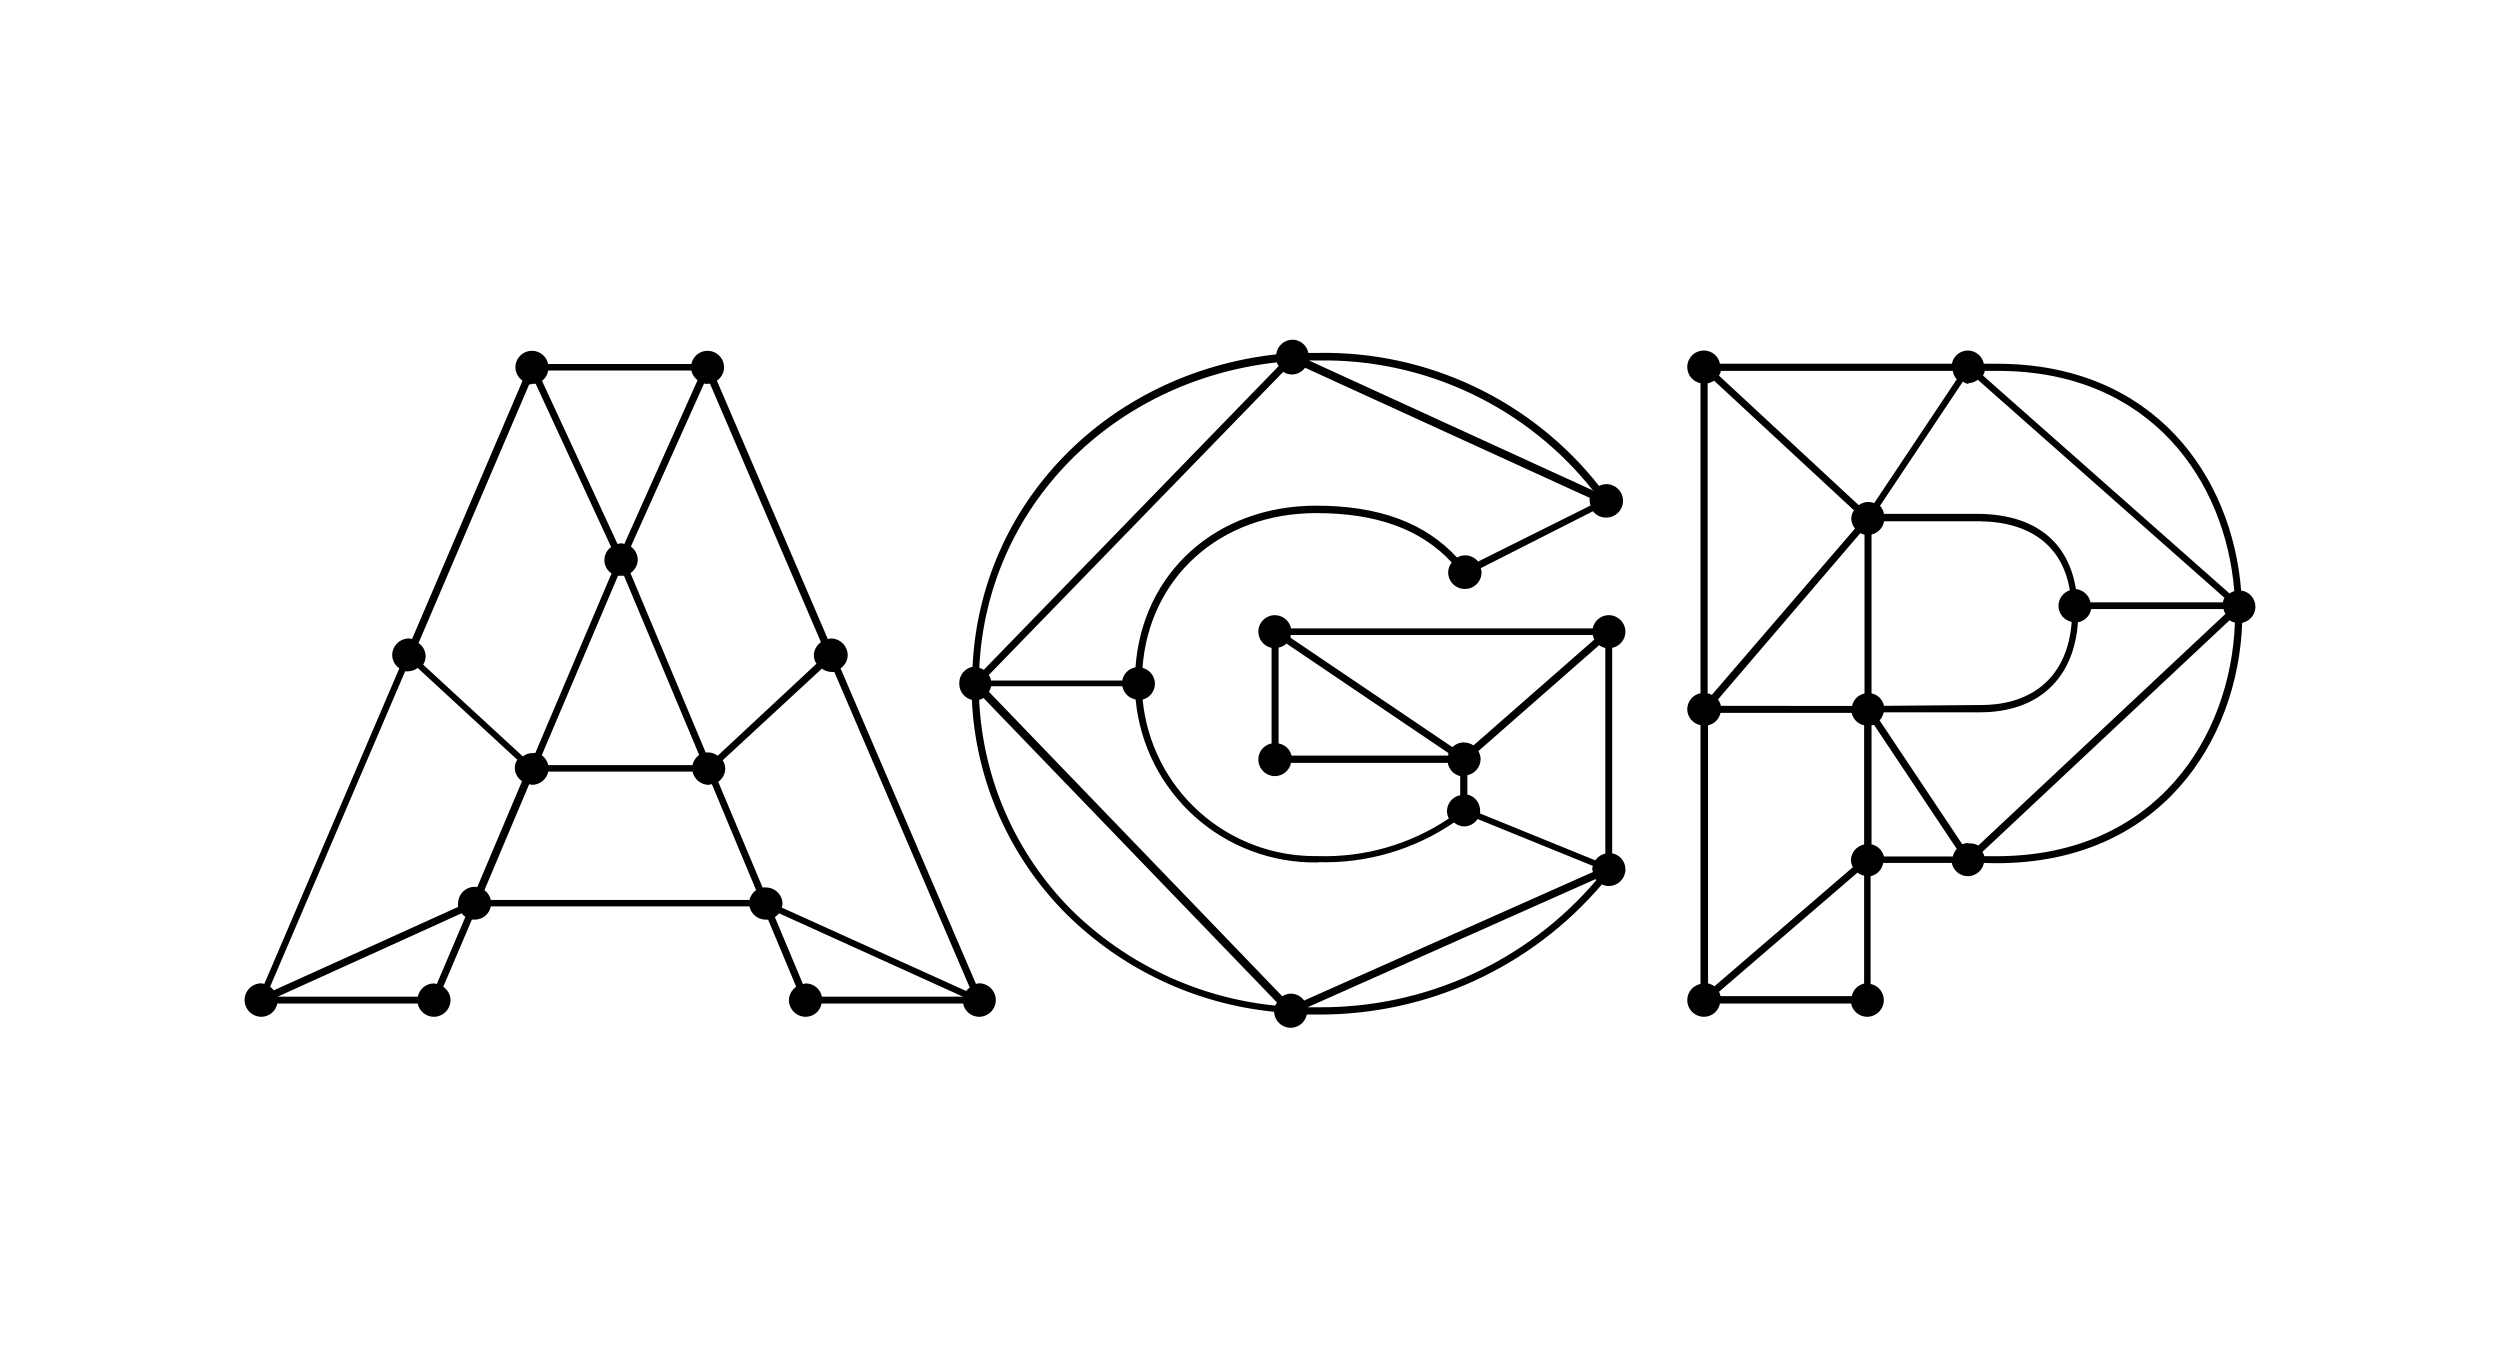<svg width="184" height="100" viewBox="0 0 184 100" fill="none" xmlns="http://www.w3.org/2000/svg">
<rect width="184" height="100" fill="white"/>
<path fill-rule="evenodd" clip-rule="evenodd" d="M71.529 51.511C71.804 57.44 74.277 63.053 78.466 67.257C82.588 71.348 87.994 73.894 93.773 74.467C93.785 74.782 93.919 75.08 94.146 75.3C94.373 75.519 94.675 75.643 94.991 75.645C95.271 75.646 95.543 75.549 95.76 75.372C95.977 75.194 96.125 74.946 96.18 74.671H97.056C101.017 74.683 104.933 73.833 108.532 72.179C112.131 70.525 115.327 68.107 117.897 65.094C118.055 65.172 118.228 65.212 118.404 65.21C118.73 65.21 119.042 65.081 119.272 64.851C119.502 64.621 119.632 64.308 119.632 63.983C119.632 63.704 119.535 63.433 119.357 63.218C119.179 63.002 118.932 62.856 118.657 62.804V47.682C118.93 47.627 119.175 47.479 119.353 47.265C119.53 47.05 119.628 46.782 119.632 46.503C119.632 46.178 119.502 45.865 119.272 45.635C119.042 45.405 118.73 45.276 118.404 45.276C118.125 45.275 117.854 45.373 117.639 45.55C117.424 45.728 117.277 45.976 117.225 46.25H95.02C94.965 45.977 94.817 45.732 94.603 45.555C94.388 45.377 94.12 45.279 93.841 45.276C93.68 45.274 93.519 45.305 93.37 45.367C93.22 45.428 93.085 45.518 92.97 45.632C92.856 45.747 92.766 45.883 92.704 46.032C92.643 46.182 92.612 46.342 92.614 46.503C92.617 46.782 92.715 47.05 92.893 47.265C93.07 47.479 93.315 47.627 93.588 47.682V54.717C93.314 54.769 93.066 54.916 92.888 55.131C92.71 55.346 92.613 55.617 92.614 55.896C92.614 56.221 92.743 56.534 92.973 56.764C93.203 56.994 93.516 57.123 93.841 57.123C94.12 57.12 94.388 57.022 94.603 56.844C94.817 56.667 94.965 56.422 95.02 56.149H106.556C106.597 56.383 106.706 56.6 106.868 56.773C107.031 56.946 107.241 57.068 107.472 57.123V58.527C107.198 58.579 106.95 58.725 106.772 58.94C106.594 59.156 106.497 59.426 106.498 59.706C106.503 59.892 106.549 60.075 106.634 60.241C103.785 62.154 100.408 63.121 96.979 63.008C93.777 63.06 90.673 61.903 88.286 59.769C85.899 57.635 84.404 54.679 84.098 51.492C84.356 51.423 84.585 51.272 84.749 51.061C84.913 50.849 85.002 50.59 85.004 50.323C85.002 50.054 84.911 49.794 84.745 49.582C84.579 49.371 84.348 49.22 84.088 49.154C84.575 42.499 89.798 37.764 96.871 37.764C101.334 37.764 104.598 38.962 106.849 41.398C106.684 41.602 106.591 41.856 106.585 42.119C106.584 42.281 106.615 42.441 106.676 42.59C106.737 42.74 106.828 42.876 106.942 42.99C107.056 43.104 107.192 43.194 107.342 43.256C107.491 43.317 107.652 43.348 107.813 43.347C107.975 43.348 108.135 43.317 108.284 43.256C108.434 43.194 108.57 43.104 108.684 42.99C108.798 42.876 108.889 42.74 108.95 42.59C109.011 42.441 109.042 42.281 109.041 42.119C109.036 42.016 109.017 41.914 108.982 41.817L117.245 37.627C117.358 37.777 117.506 37.897 117.676 37.978C117.845 38.059 118.031 38.099 118.219 38.095C118.545 38.095 118.859 37.966 119.09 37.736C119.322 37.506 119.454 37.194 119.456 36.867C119.456 36.539 119.326 36.224 119.094 35.992C118.862 35.76 118.547 35.63 118.219 35.63C118.036 35.636 117.856 35.682 117.693 35.766C115.237 32.654 112.094 30.15 108.511 28.452C104.928 26.753 101.002 25.905 97.037 25.974H96.296C96.243 25.703 96.097 25.457 95.885 25.28C95.672 25.102 95.404 25.004 95.127 25C94.83 25.003 94.544 25.114 94.323 25.314C94.103 25.513 93.962 25.786 93.929 26.081C81.555 27.455 72.153 36.984 71.578 49.076C71.304 49.13 71.058 49.276 70.88 49.491C70.703 49.706 70.605 49.976 70.603 50.255C70.586 50.539 70.669 50.821 70.838 51.051C71.008 51.281 71.252 51.444 71.529 51.511ZM78.827 66.935C74.741 62.808 72.332 57.312 72.066 51.511C72.179 51.482 72.287 51.436 72.386 51.375L93.987 73.784C93.936 73.856 93.891 73.931 93.851 74.009C88.181 73.441 82.877 70.944 78.827 66.935ZM97.056 74.135H96.238L117.43 64.704L117.488 64.782C114.972 67.738 111.839 70.107 108.309 71.723C104.779 73.339 100.938 74.162 97.056 74.135ZM107.998 58.458V57.055C108.271 57 108.516 56.852 108.694 56.638C108.871 56.423 108.969 56.155 108.973 55.876C108.97 55.667 108.913 55.462 108.807 55.282L117.693 47.487C117.831 47.585 117.986 47.654 118.151 47.692V62.823C117.849 62.888 117.584 63.066 117.41 63.32L108.934 59.871C108.938 59.803 108.938 59.735 108.934 59.666C108.938 59.391 108.847 59.123 108.677 58.906C108.507 58.69 108.267 58.538 107.998 58.478V58.458ZM94.104 54.697V47.663C94.322 47.62 94.524 47.519 94.689 47.37L106.595 55.419V55.613H95.059C95.005 55.387 94.886 55.181 94.716 55.022C94.547 54.862 94.334 54.757 94.104 54.717V54.697ZM107.745 54.639C107.427 54.641 107.123 54.767 106.897 54.99L94.991 46.942C94.996 46.874 94.996 46.805 94.991 46.737H117.225C117.246 46.853 117.286 46.965 117.342 47.069L108.446 54.863C108.24 54.714 107.99 54.639 107.735 54.649L107.745 54.639ZM97.027 63.457C100.581 63.561 104.077 62.538 107.014 60.534C107.224 60.719 107.494 60.823 107.774 60.826C107.968 60.82 108.158 60.767 108.328 60.672C108.498 60.578 108.642 60.443 108.748 60.28L117.235 63.73C117.209 63.795 117.193 63.864 117.186 63.934C117.195 64.017 117.215 64.099 117.245 64.178L95.985 73.638C95.874 73.483 95.728 73.356 95.558 73.268C95.389 73.18 95.201 73.133 95.01 73.132C94.785 73.136 94.566 73.204 94.377 73.327L72.786 50.917C72.865 50.792 72.921 50.653 72.952 50.508H82.607C82.651 50.75 82.768 50.973 82.942 51.148C83.116 51.322 83.339 51.438 83.582 51.482C83.895 54.802 85.45 57.882 87.936 60.105C90.421 62.329 93.654 63.533 96.988 63.476L97.027 63.457ZM108.787 41.33C108.67 41.184 108.522 41.068 108.353 40.988C108.184 40.909 108 40.869 107.813 40.872C107.61 40.876 107.412 40.933 107.238 41.037C104.89 38.485 101.499 37.218 96.871 37.218C89.505 37.218 84.069 42.168 83.572 49.115C83.329 49.157 83.105 49.273 82.931 49.448C82.756 49.622 82.64 49.846 82.597 50.089H72.942C72.915 49.943 72.859 49.803 72.776 49.68L94.445 27.368C94.634 27.491 94.853 27.559 95.079 27.562C95.269 27.561 95.456 27.516 95.625 27.43C95.794 27.343 95.941 27.219 96.053 27.066L117.001 36.643C116.991 36.731 116.991 36.819 117.001 36.906C117.011 37.008 117.031 37.11 117.059 37.208L108.787 41.33ZM117.284 36.059V36.117L96.335 26.53H97.056C100.925 26.469 104.756 27.299 108.253 28.954C111.75 30.61 114.82 33.047 117.225 36.078L117.284 36.059ZM93.968 26.656C94.001 26.758 94.05 26.853 94.114 26.939L72.406 49.3C72.304 49.233 72.192 49.184 72.075 49.154C72.64 37.335 81.818 28.04 93.929 26.676L93.968 26.656ZM146.923 63.533C159.024 63.533 164.714 54.502 165.026 45.84C165.298 45.784 165.544 45.637 165.721 45.422C165.898 45.208 165.997 44.939 166 44.661C166 44.367 165.893 44.084 165.7 43.863C165.506 43.643 165.239 43.5 164.948 43.462C164.295 35.142 158.624 26.772 146.981 26.772H146.007C145.955 26.5 145.81 26.253 145.597 26.076C145.384 25.898 145.115 25.8 144.838 25.798C144.558 25.797 144.288 25.895 144.073 26.073C143.857 26.25 143.711 26.498 143.659 26.772H126.589C126.536 26.498 126.39 26.25 126.175 26.073C125.959 25.895 125.689 25.797 125.41 25.798C125.248 25.797 125.088 25.827 124.938 25.889C124.789 25.95 124.653 26.04 124.539 26.154C124.424 26.269 124.334 26.405 124.273 26.554C124.212 26.704 124.181 26.864 124.182 27.026C124.183 27.304 124.281 27.574 124.459 27.789C124.636 28.004 124.883 28.151 125.156 28.204V51.023C124.882 51.075 124.635 51.222 124.457 51.437C124.279 51.652 124.182 51.923 124.182 52.202C124.184 52.48 124.282 52.748 124.46 52.961C124.637 53.174 124.884 53.319 125.156 53.371V72.419C124.884 72.475 124.638 72.622 124.461 72.837C124.284 73.051 124.185 73.32 124.182 73.598C124.181 73.76 124.211 73.921 124.273 74.071C124.334 74.221 124.424 74.358 124.538 74.473C124.652 74.588 124.788 74.679 124.938 74.741C125.087 74.804 125.248 74.836 125.41 74.836C125.689 74.836 125.959 74.739 126.175 74.561C126.39 74.383 126.536 74.136 126.589 73.861H136.244C136.296 74.136 136.443 74.383 136.658 74.561C136.873 74.739 137.144 74.836 137.423 74.836C137.75 74.833 138.062 74.702 138.292 74.47C138.522 74.238 138.651 73.925 138.651 73.598C138.647 73.32 138.549 73.051 138.372 72.837C138.194 72.622 137.949 72.475 137.676 72.419V64.488C137.91 64.437 138.124 64.317 138.289 64.143C138.454 63.969 138.563 63.75 138.602 63.514H143.649C143.705 63.788 143.854 64.035 144.07 64.212C144.287 64.39 144.558 64.487 144.838 64.488C145.116 64.487 145.386 64.389 145.601 64.212C145.816 64.034 145.963 63.788 146.017 63.514L146.923 63.533ZM146.923 63.017H146.046C146.016 62.904 145.971 62.795 145.909 62.696L164.09 45.655C164.214 45.733 164.349 45.792 164.49 45.83C164.188 54.248 158.673 63.017 146.923 63.017ZM144.877 62.043C144.72 62.046 144.565 62.076 144.419 62.13L138.339 53.02C138.49 52.853 138.595 52.648 138.641 52.426H145.724C150.002 52.426 152.652 49.961 152.934 45.801C153.177 45.758 153.401 45.642 153.576 45.468C153.75 45.293 153.866 45.069 153.909 44.826H163.652C163.677 44.953 163.723 45.075 163.788 45.187L145.607 62.228C145.385 62.105 145.13 62.054 144.877 62.082V62.043ZM136.283 73.316H126.628C126.608 73.204 126.572 73.096 126.52 72.994L136.712 64.225C136.855 64.336 137.022 64.413 137.199 64.449V72.39C136.968 72.441 136.757 72.561 136.594 72.732C136.43 72.904 136.322 73.121 136.283 73.355V73.316ZM136.225 63.27L136.225 63.29L136.225 63.309V63.27ZM136.225 63.29C136.235 63.477 136.284 63.66 136.371 63.826L126.179 72.595C126.042 72.489 125.882 72.415 125.712 72.38V53.381C125.938 53.336 126.145 53.224 126.308 53.062C126.471 52.898 126.582 52.691 126.628 52.465H136.283C136.329 52.691 136.44 52.898 136.603 53.062C136.766 53.224 136.973 53.336 137.199 53.381V62.15C136.93 62.206 136.688 62.351 136.512 62.562C136.339 62.767 136.239 63.023 136.225 63.29ZM144.877 28.195C145.128 28.191 145.371 28.106 145.568 27.951L163.72 43.998C163.661 44.101 163.622 44.213 163.603 44.33H153.86C153.808 44.074 153.676 43.843 153.483 43.667C153.29 43.492 153.047 43.383 152.788 43.355C152.223 39.848 149.768 37.889 145.695 37.821H138.66C138.62 37.6 138.519 37.394 138.368 37.227L144.467 28.087C144.59 28.173 144.73 28.233 144.877 28.263V28.195ZM138.66 51.949C138.615 51.723 138.504 51.515 138.341 51.352C138.178 51.19 137.971 51.078 137.745 51.033V39.341C137.977 39.287 138.189 39.166 138.354 38.993C138.519 38.82 138.629 38.602 138.67 38.367H145.734C149.505 38.425 151.804 40.218 152.34 43.443C152.096 43.523 151.883 43.678 151.733 43.887C151.582 44.095 151.502 44.345 151.502 44.602C151.508 44.879 151.607 45.145 151.784 45.358C151.961 45.57 152.205 45.716 152.476 45.772C152.194 49.669 149.739 51.89 145.783 51.89L138.66 51.949ZM126.657 51.949C126.622 51.779 126.549 51.619 126.442 51.481L136.916 39.243C137.017 39.289 137.121 39.325 137.228 39.351V51.043C137.002 51.088 136.795 51.199 136.632 51.362C136.469 51.525 136.358 51.733 136.312 51.959L126.657 51.949ZM144.029 27.902L137.939 37.032C137.797 36.974 137.645 36.944 137.491 36.944C137.242 36.949 137 37.031 136.799 37.178L126.52 27.649C126.586 27.541 126.632 27.422 126.657 27.298H143.727C143.759 27.521 143.853 27.731 144 27.902H144.029ZM126.17 28.029L136.449 37.558C136.325 37.739 136.257 37.953 136.254 38.172C136.263 38.438 136.359 38.695 136.527 38.903L125.994 51.14C125.898 51.086 125.792 51.05 125.682 51.033V28.214C125.845 28.182 126.001 28.119 126.14 28.029H126.17ZM137.745 62.13V53.361C137.809 53.372 137.875 53.372 137.939 53.361L144.019 62.481C143.875 62.638 143.774 62.829 143.727 63.037H138.66C138.603 62.807 138.481 62.6 138.308 62.439C138.135 62.278 137.919 62.171 137.686 62.13H137.745ZM164.47 43.492C164.335 43.533 164.207 43.596 164.09 43.677L145.948 27.639C146.012 27.534 146.058 27.419 146.085 27.298H147.059C158.293 27.298 163.798 35.414 164.441 43.492H164.47ZM58.216 73.048C58.309 72.879 58.441 72.734 58.6 72.625L56.535 67.685C56.47 67.694 56.404 67.694 56.34 67.685C56.062 67.682 55.793 67.583 55.578 67.406C55.364 67.229 55.217 66.983 55.161 66.711H36.123C36.07 66.985 35.924 67.232 35.709 67.41C35.493 67.588 35.223 67.685 34.944 67.685C34.872 67.69 34.801 67.69 34.729 67.685L32.625 72.625C32.784 72.734 32.916 72.879 33.009 73.048C33.102 73.217 33.154 73.406 33.16 73.599C33.16 73.927 33.03 74.242 32.798 74.474C32.566 74.706 32.251 74.837 31.923 74.837C31.645 74.833 31.376 74.735 31.162 74.558C30.947 74.38 30.8 74.135 30.744 73.862H20.407C20.354 74.136 20.208 74.384 19.993 74.562C19.777 74.74 19.507 74.837 19.228 74.837C18.901 74.834 18.589 74.702 18.359 74.471C18.129 74.239 18 73.926 18 73.599C18.003 73.274 18.133 72.963 18.362 72.734C18.592 72.504 18.903 72.374 19.228 72.371C19.304 72.376 19.38 72.393 19.452 72.42L29.39 49.192C29.232 49.082 29.102 48.937 29.011 48.768C28.919 48.599 28.869 48.41 28.864 48.218C28.866 47.891 28.998 47.579 29.23 47.349C29.461 47.119 29.775 46.99 30.101 46.99C30.177 46.998 30.253 47.014 30.325 47.039L38.461 28.02C38.302 27.911 38.172 27.765 38.081 27.596C37.989 27.427 37.939 27.238 37.935 27.046C37.933 26.884 37.964 26.724 38.026 26.574C38.087 26.425 38.177 26.289 38.291 26.175C38.406 26.061 38.541 25.97 38.691 25.909C38.841 25.848 39.001 25.817 39.162 25.818C39.441 25.82 39.711 25.917 39.926 26.095C40.141 26.273 40.287 26.519 40.341 26.792H50.883C50.939 26.52 51.087 26.274 51.301 26.097C51.516 25.92 51.784 25.821 52.062 25.818C52.224 25.817 52.384 25.848 52.534 25.909C52.683 25.97 52.819 26.061 52.933 26.175C53.048 26.289 53.138 26.425 53.199 26.574C53.261 26.724 53.291 26.884 53.29 27.046C53.286 27.238 53.236 27.427 53.144 27.596C53.053 27.765 52.922 27.911 52.764 28.02L60.929 47.039C61.004 47.013 61.083 46.996 61.163 46.99C61.487 46.993 61.798 47.123 62.028 47.353C62.258 47.582 62.388 47.893 62.39 48.218C62.388 48.411 62.338 48.6 62.246 48.77C62.155 48.939 62.024 49.084 61.864 49.192L71.832 72.42C71.907 72.394 71.986 72.377 72.065 72.371C72.39 72.374 72.701 72.504 72.931 72.734C73.16 72.963 73.29 73.274 73.293 73.599C73.293 73.926 73.164 74.239 72.934 74.471C72.704 74.702 72.392 74.834 72.065 74.837C71.786 74.837 71.516 74.74 71.3 74.562C71.085 74.384 70.939 74.136 70.886 73.862H60.471C60.419 74.135 60.274 74.381 60.061 74.559C59.848 74.736 59.579 74.835 59.302 74.837C58.974 74.837 58.659 74.706 58.427 74.474C58.195 74.242 58.064 73.927 58.064 73.599C58.071 73.406 58.123 73.217 58.216 73.048ZM36.123 66.233H55.161C55.23 65.941 55.403 65.685 55.648 65.512L52.394 57.718C52.313 57.739 52.232 57.755 52.15 57.766C51.872 57.761 51.605 57.662 51.39 57.485C51.176 57.308 51.029 57.064 50.971 56.792H40.351C40.294 57.064 40.146 57.308 39.932 57.485C39.718 57.662 39.45 57.761 39.172 57.766C39.096 57.755 39.022 57.738 38.948 57.718L35.655 65.512C35.891 65.69 36.056 65.945 36.123 66.233ZM31.164 72.659C31.377 72.481 31.646 72.383 31.923 72.381C32 72.386 32.075 72.402 32.147 72.43L34.252 67.48C34.145 67.411 34.052 67.322 33.979 67.217L20.436 73.356H30.754C30.806 73.083 30.951 72.837 31.164 72.659ZM34.075 65.628C34.306 65.398 34.618 65.269 34.944 65.269C35.006 65.272 35.067 65.278 35.129 65.288L38.422 57.493C38.261 57.386 38.127 57.242 38.034 57.072C37.941 56.903 37.89 56.713 37.886 56.519C37.891 56.304 37.955 56.095 38.071 55.915L30.744 49.163C30.544 49.312 30.302 49.397 30.052 49.407C29.975 49.417 29.896 49.417 29.819 49.407L19.88 72.625C19.983 72.7 20.075 72.788 20.153 72.888L33.716 66.75C33.707 66.665 33.707 66.58 33.716 66.496C33.716 66.171 33.845 65.858 34.075 65.628ZM39.425 28.244C39.338 28.254 39.25 28.254 39.162 28.244V28.264C39.089 28.285 39.014 28.301 38.938 28.312L30.803 47.331C30.963 47.438 31.096 47.583 31.187 47.753C31.279 47.923 31.328 48.112 31.329 48.306C31.324 48.523 31.26 48.735 31.144 48.919L38.48 55.672C38.678 55.517 38.921 55.431 39.172 55.428C39.247 55.419 39.322 55.419 39.396 55.428L45.008 42.206C44.848 42.099 44.717 41.954 44.625 41.784C44.533 41.614 44.484 41.425 44.482 41.232C44.482 41.042 44.527 40.854 44.613 40.685C44.699 40.515 44.825 40.369 44.979 40.258L39.425 28.244ZM50.883 27.27H40.341V27.299C40.291 27.591 40.13 27.852 39.893 28.03L45.447 40.033C45.533 40.013 45.621 39.996 45.71 39.985C45.793 39.991 45.875 40.007 45.953 40.033L51.342 27.981C51.109 27.806 50.946 27.554 50.883 27.27ZM52.257 28.244C52.183 28.249 52.108 28.249 52.033 28.244L52.062 28.264C51.98 28.261 51.898 28.248 51.819 28.225L46.431 40.228C46.587 40.339 46.714 40.485 46.802 40.654C46.891 40.824 46.937 41.012 46.938 41.203C46.934 41.396 46.883 41.586 46.789 41.756C46.696 41.925 46.563 42.07 46.402 42.177L51.936 55.379C52.001 55.375 52.066 55.375 52.131 55.379C52.381 55.384 52.624 55.469 52.822 55.623L60.091 48.851C59.967 48.67 59.9 48.457 59.896 48.237C59.901 48.045 59.95 47.856 60.042 47.687C60.133 47.518 60.264 47.372 60.422 47.263L52.257 28.244ZM40.351 56.315H50.971C51.03 56.011 51.205 55.741 51.458 55.564L45.924 42.372C45.853 42.382 45.781 42.382 45.71 42.372C45.635 42.38 45.56 42.38 45.486 42.372L39.874 55.584C40.118 55.76 40.288 56.02 40.351 56.315ZM53.239 57.118C53.15 57.288 53.02 57.434 52.861 57.542L56.125 65.317C56.203 65.308 56.282 65.308 56.359 65.317C56.521 65.316 56.682 65.347 56.832 65.408C56.982 65.469 57.119 65.559 57.234 65.673C57.349 65.788 57.44 65.923 57.502 66.073C57.565 66.222 57.597 66.383 57.597 66.545C57.587 66.631 57.567 66.716 57.538 66.798L71.111 72.937C71.186 72.84 71.274 72.755 71.374 72.683L61.406 49.455C61.332 49.464 61.257 49.464 61.182 49.455C60.932 49.448 60.69 49.363 60.49 49.212L53.193 55.954C53.308 56.139 53.372 56.35 53.378 56.568C53.377 56.76 53.329 56.949 53.239 57.118ZM59.097 72.43C59.17 72.405 59.245 72.388 59.321 72.381H59.302C59.583 72.379 59.856 72.475 60.073 72.653C60.29 72.831 60.438 73.079 60.49 73.356H70.877L57.334 67.217C57.25 67.328 57.148 67.424 57.032 67.5L59.097 72.43Z" fill="black"/>
</svg>

